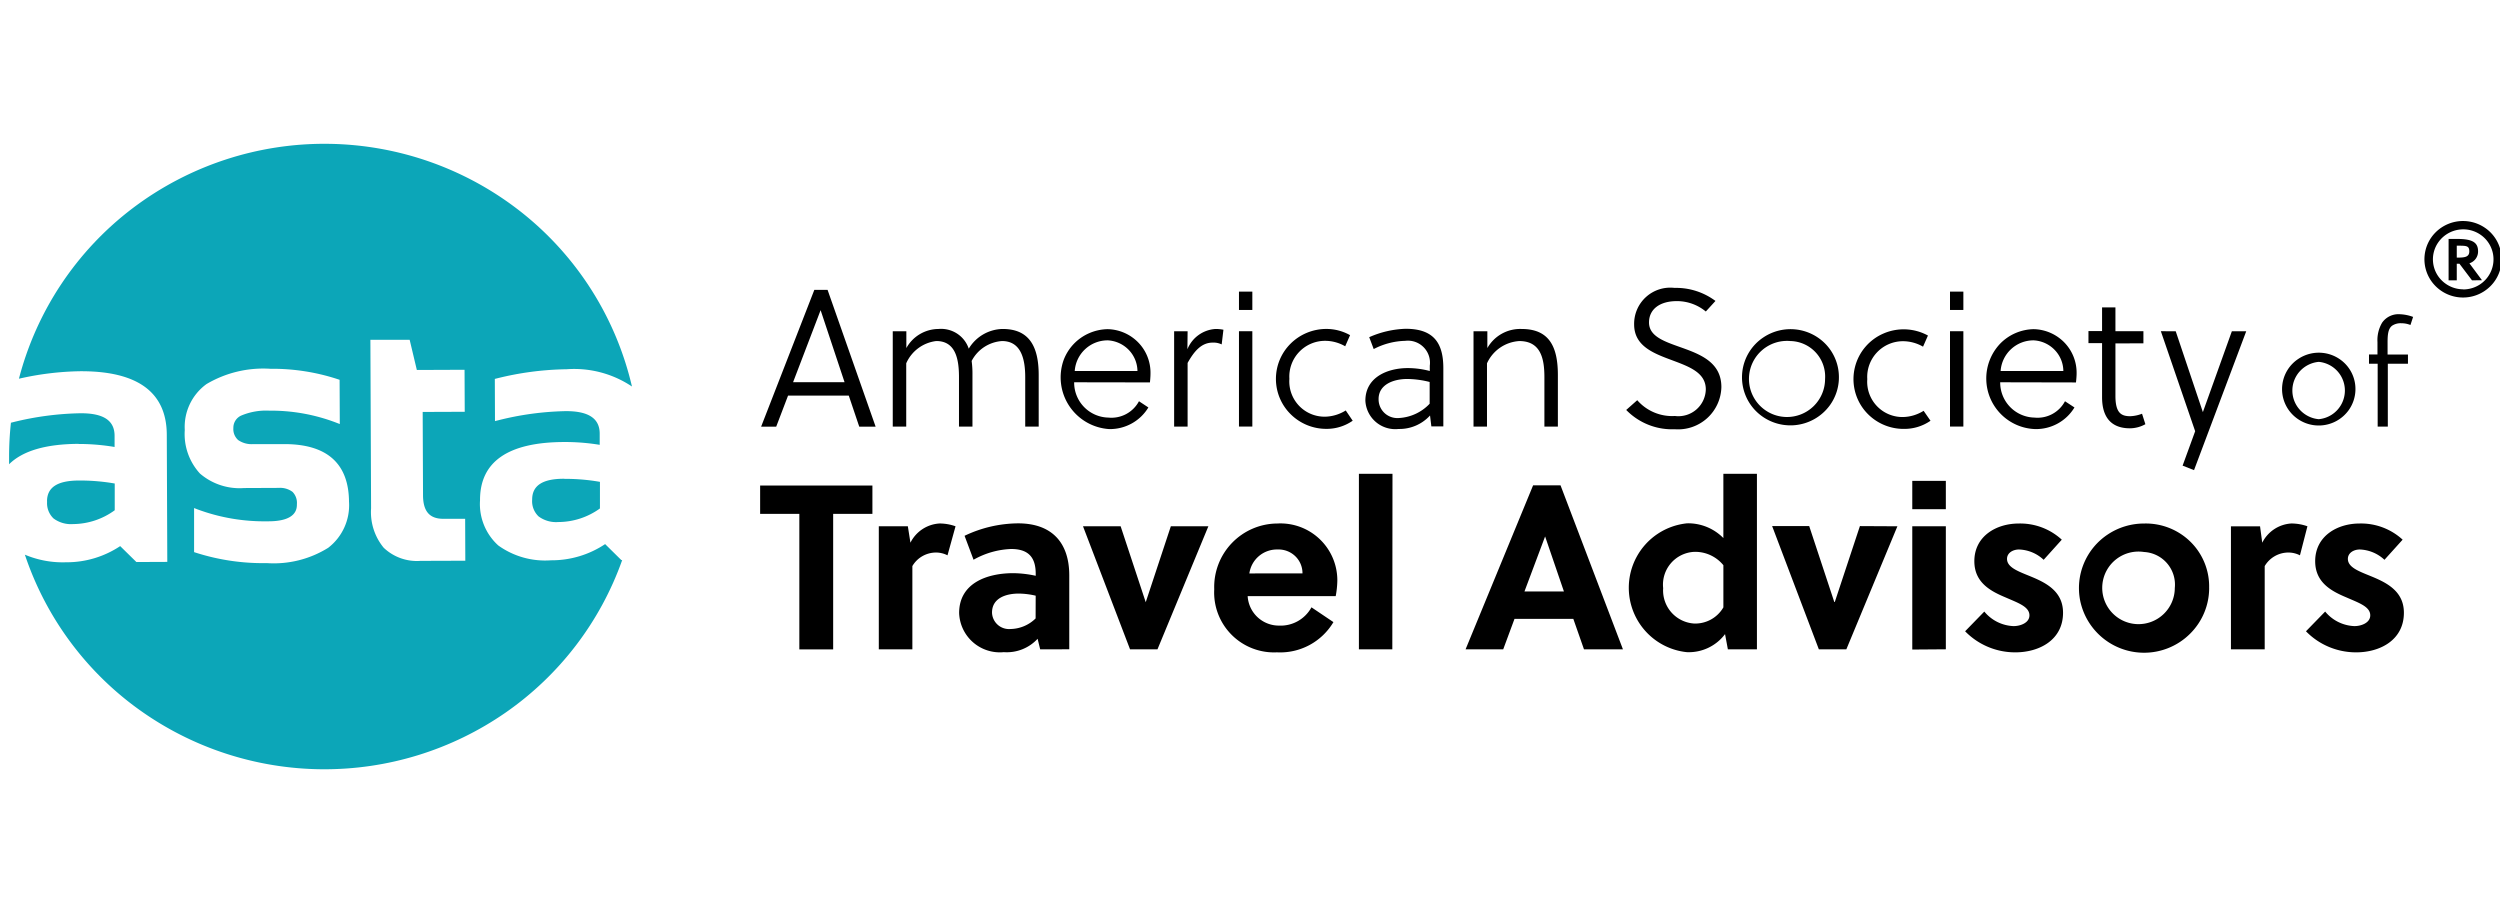 <svg xmlns="http://www.w3.org/2000/svg" xmlns:xlink="http://www.w3.org/1999/xlink" width="167" height="61" viewBox="0 0 167 61">
  <defs>
    <clipPath id="clip-path">
      <rect id="Rectangle_2640" data-name="Rectangle 2640" width="167" height="61" transform="translate(-19307 -12349)" fill="#fff" stroke="#707070" stroke-width="1" opacity="0.497"/>
    </clipPath>
  </defs>
  <g id="Mask_Group_97" data-name="Mask Group 97" transform="translate(19307 12349)" clip-path="url(#clip-path)">
    <g id="Group_6611" data-name="Group 6611" transform="translate(-19306.393 -12339.386)">
      <path id="Path_34847" data-name="Path 34847" d="M842.755,36.3h.885l3.21,9.139h-1.094l-.7-2.077H841l-.792,2.077H839.2Zm-1.42,6.169h3.44l-1.6-4.814Z" transform="translate(-788.965 -26.55)"/>
      <path id="Path_34848" data-name="Path 34848" d="M855.178,40.92v1.122a2.47,2.47,0,0,1,2.141-1.275,1.963,1.963,0,0,1,1.246.307,1.938,1.938,0,0,1,.782,1.009,2.7,2.7,0,0,1,2.263-1.317c1.709,0,2.409,1.079,2.409,3.078v3.443h-.9v-3.3c0-1.213-.277-2.414-1.551-2.414a2.5,2.5,0,0,0-1.19.4,2.471,2.471,0,0,0-.838.93,6.216,6.216,0,0,1,.054.91v3.473h-.9v-3.3c0-1.2-.222-2.414-1.513-2.414a2.52,2.52,0,0,0-2.011,1.487v4.229h-.9V40.92Z" transform="translate(-795.241 -28.405)"/>
      <path id="Path_34849" data-name="Path 34849" d="M874.376,44.341a2.337,2.337,0,0,0,2.288,2.359,2.083,2.083,0,0,0,2.041-1.092l.628.415a2.974,2.974,0,0,1-1.107,1.067,3.007,3.007,0,0,1-1.5.378,3.461,3.461,0,0,1-3.051-4.618,3.176,3.176,0,0,1,1.708-1.789,3.219,3.219,0,0,1,1.239-.268,2.946,2.946,0,0,1,2.046.9,2.894,2.894,0,0,1,.807,2.071c0,.208-.025.469-.037.586Zm2.263-2.8a2.2,2.2,0,0,0-2.225,2.048h4.19a2.067,2.067,0,0,0-.577-1.406,2.1,2.1,0,0,0-1.388-.642" transform="translate(-803.229 -28.419)"/>
      <path id="Path_34850" data-name="Path 34850" d="M887.34,42.126a2.171,2.171,0,0,1,1.869-1.354,2.626,2.626,0,0,1,.537.05l-.117.98a1.265,1.265,0,0,0-.6-.12c-.737,0-1.224.548-1.676,1.358v4.254h-.9V40.925h.9Z" transform="translate(-808.628 -28.41)"/>
      <path id="Path_34851" data-name="Path 34851" d="M893.873,36.5h.893v1.225h-.893Zm0,2.646h.893v6.368h-.893Z" transform="translate(-811.717 -26.634)"/>
      <path id="Path_34852" data-name="Path 34852" d="M903.229,46.9a3.039,3.039,0,0,1-1.747.544,3.376,3.376,0,0,1-2.385-.967,3.319,3.319,0,0,1-.021-4.72,3.367,3.367,0,0,1,1.09-.728,3.4,3.4,0,0,1,1.288-.26,3.239,3.239,0,0,1,1.6.416l-.326.743a2.688,2.688,0,0,0-1.341-.365A2.389,2.389,0,0,0,899,44.1a2.357,2.357,0,0,0,2.41,2.53,2.7,2.7,0,0,0,1.354-.416Z" transform="translate(-813.476 -28.41)"/>
      <path id="Path_34853" data-name="Path 34853" d="M912.655,46.539a2.762,2.762,0,0,1-2.095.9,2,2,0,0,1-2.224-1.89c0-1.566,1.474-2.177,2.84-2.177a5.783,5.783,0,0,1,1.463.195v-.353a1.475,1.475,0,0,0-1.646-1.662,4.782,4.782,0,0,0-2.1.549l-.3-.793a6.47,6.47,0,0,1,2.436-.561c1.906,0,2.515.989,2.515,2.634v3.888h-.8ZM911.13,44.1c-.883,0-1.911.349-1.911,1.342a1.25,1.25,0,0,0,.841,1.2,1.273,1.273,0,0,0,.517.066,3.052,3.052,0,0,0,2.053-.955V44.3a6.276,6.276,0,0,0-1.5-.2" transform="translate(-817.736 -28.398)"/>
      <path id="Path_34854" data-name="Path 34854" d="M921.64,40.924v1.122a2.521,2.521,0,0,1,2.289-1.275c1.827,0,2.422,1.159,2.422,3.078v3.443h-.9v-3.3c0-1.2-.223-2.414-1.677-2.414a2.54,2.54,0,0,0-2.158,1.487v4.229h-.9V40.924Z" transform="translate(-822.892 -28.409)"/>
      <path id="Path_34855" data-name="Path 34855" d="M941.56,36.954c-1.131,0-1.856.536-1.856,1.425,0,1.018,1.223,1.329,2.434,1.774s2.4,1.018,2.4,2.543a2.891,2.891,0,0,1-3.117,2.816,4.27,4.27,0,0,1-3.24-1.288l.737-.652a3.086,3.086,0,0,0,2.515,1.055,1.832,1.832,0,0,0,2.065-1.774c0-1.1-1.055-1.5-2.169-1.919-1.257-.469-2.619-.939-2.619-2.426a2.415,2.415,0,0,1,2.694-2.438,4.405,4.405,0,0,1,2.739.872l-.645.706a3.027,3.027,0,0,0-1.936-.694" transform="translate(-830.157 -26.453)"/>
      <path id="Path_34856" data-name="Path 34856" d="M957.9,44.123a3.194,3.194,0,0,1-.6,1.753,3.257,3.257,0,0,1-4.968.365,3.2,3.2,0,0,1,.545-4.908,3.259,3.259,0,0,1,4.122.444,3.189,3.189,0,0,1,.9,2.347m-3.235-2.534a2.542,2.542,0,1,0,2.313,2.534,2.373,2.373,0,0,0-2.312-2.534" transform="translate(-835.669 -28.422)"/>
      <path id="Path_34857" data-name="Path 34857" d="M969.329,46.923a3.055,3.055,0,0,1-1.753.544A3.365,3.365,0,0,1,964.9,46.2a3.316,3.316,0,0,1,1.3-5.109,3.381,3.381,0,0,1,2.958.14l-.328.744a2.691,2.691,0,0,0-1.345-.365,2.388,2.388,0,0,0-2.38,2.534,2.357,2.357,0,0,0,2.409,2.53,2.687,2.687,0,0,0,1.354-.415Z" transform="translate(-840.978 -28.431)"/>
      <path id="Path_34858" data-name="Path 34858" d="M975.228,36.5h.893v1.225h-.893Zm0,2.646h.893v6.368h-.893Z" transform="translate(-845.575 -26.634)"/>
      <path id="Path_34859" data-name="Path 34859" d="M980.333,44.341a2.342,2.342,0,0,0,2.291,2.359,2.072,2.072,0,0,0,2.037-1.092l.633.415a2.977,2.977,0,0,1-1.109,1.068,3.012,3.012,0,0,1-1.5.377,3.381,3.381,0,0,1-2.377-5.682,3.184,3.184,0,0,1,1.034-.724,3.225,3.225,0,0,1,1.237-.269,2.946,2.946,0,0,1,2.049.9,2.9,2.9,0,0,1,.809,2.073c0,.208-.03.469-.042.586Zm2.249-2.8a2.2,2.2,0,0,0-2.221,2.048h4.191a2.061,2.061,0,0,0-.578-1.408,2.1,2.1,0,0,0-1.391-.64" transform="translate(-847.327 -28.419)"/>
      <path id="Path_34860" data-name="Path 34860" d="M992.872,40.705v3.51c0,1.147.394,1.354.989,1.354a2.415,2.415,0,0,0,.788-.166l.223.7a2.15,2.15,0,0,1-1.028.274c-1.257,0-1.865-.743-1.865-2.077V40.689h-.909v-.81h.909V38.3h.893v1.591h1.869v.81Z" transform="translate(-852.168 -27.38)"/>
      <path id="Path_34861" data-name="Path 34861" d="M1000.347,41.035l1.814,5.4,1.936-5.4h.96l-3.487,9.276-.763-.3.839-2.3-2.292-6.68Z" transform="translate(-855.616 -28.52)"/>
      <path id="Path_34862" data-name="Path 34862" d="M1018.124,46.016a2.424,2.424,0,0,1-.459,1.323,2.465,2.465,0,0,1-3.757.266,2.418,2.418,0,0,1,.413-3.711,2.467,2.467,0,0,1,3.124.337,2.41,2.41,0,0,1,.679,1.784m-2.451-1.915a1.944,1.944,0,0,0-1.254.619,1.909,1.909,0,0,0,0,2.591,1.945,1.945,0,0,0,1.254.619,1.923,1.923,0,0,0,0-3.83" transform="translate(-861.389 -29.541)"/>
      <path id="Path_34863" data-name="Path 34863" d="M1025.934,39.8a1.65,1.65,0,0,0-.608-.116,1.023,1.023,0,0,0-.62.166c-.267.208-.3.6-.3,1.134v.789h1.362v.615h-1.346v4.2h-.678v-4.2h-.579V41.77h.566v-.831a2.288,2.288,0,0,1,.31-1.292,1.32,1.32,0,0,1,.521-.441,1.336,1.336,0,0,1,.673-.124,2.822,2.822,0,0,1,.876.179Z" transform="translate(-865.523 -27.705)"/>
      <path id="Path_34864" data-name="Path 34864" d="M1032.09,28.42a2.6,2.6,0,0,1,1.432.431,2.54,2.54,0,0,1,.39,3.93,2.59,2.59,0,0,1-3.966-.387,2.54,2.54,0,0,1,.321-3.226,2.589,2.589,0,0,1,1.823-.748m0,4.57a2.041,2.041,0,0,0,1.128-.332,2.013,2.013,0,0,0,.75-.9,1.987,1.987,0,0,0,.121-1.16,2.008,2.008,0,0,0-.55-1.03,2.035,2.035,0,0,0-3.118.3,1.981,1.981,0,0,0,.25,2.524,2.04,2.04,0,0,0,1.419.59Zm.6-.607-.838-1.109h-.18v1.109h-.546V29.617h.579c1.039,0,1.39.249,1.39.831a.823.823,0,0,1-.156.492.843.843,0,0,1-.422.305l.839,1.13Zm-1.018-2.318v.8c.494,0,.837-.02.837-.415s-.209-.382-.837-.382" transform="translate(-868.167 -23.27)"/>
      <path id="Path_34865" data-name="Path 34865" d="M843.964,60.575v9.052h-2.259V60.575h-2.619V58.681h7.5v1.894Z" transform="translate(-788.916 -35.863)"/>
      <path id="Path_34866" data-name="Path 34866" d="M854.775,64.312a2.32,2.32,0,0,1,1.94-1.284,3.157,3.157,0,0,1,1.073.187l-.537,1.94a1.688,1.688,0,0,0-.787-.187,1.847,1.847,0,0,0-.9.248,1.823,1.823,0,0,0-.66.657v5.562h-2.242v-8.22h1.94Z" transform="translate(-794.565 -37.673)"/>
      <path id="Path_34867" data-name="Path 34867" d="M867.268,71.433l-.172-.706a2.8,2.8,0,0,1-2.258.893,2.721,2.721,0,0,1-2.984-2.613c0-2.019,1.894-2.663,3.616-2.663a7.288,7.288,0,0,1,1.5.175V66.39c0-1.03-.419-1.661-1.639-1.661a5.479,5.479,0,0,0-2.514.718l-.6-1.6a8.408,8.408,0,0,1,3.571-.831c2.3,0,3.423,1.329,3.423,3.473v4.939Zm-.3-3.585a5.134,5.134,0,0,0-1.136-.141c-.838,0-1.781.295-1.781,1.267a1.12,1.12,0,0,0,.107.451,1.132,1.132,0,0,0,.686.6,1.158,1.158,0,0,0,.464.048,2.445,2.445,0,0,0,1.655-.706Z" transform="translate(-798.391 -37.67)"/>
      <path id="Path_34868" data-name="Path 34868" d="M884.4,63.348,881,71.569h-1.831l-3.143-8.221h2.514l1.676,5.072,1.677-5.072Z" transform="translate(-804.288 -37.806)"/>
      <path id="Path_34869" data-name="Path 34869" d="M893.275,67.88a2.089,2.089,0,0,0,2.1,1.969,2.346,2.346,0,0,0,2.162-1.221l1.467.988a4.138,4.138,0,0,1-3.771,2.019,4,4,0,0,1-4.191-4.212,4.243,4.243,0,0,1,4.216-4.394,3.8,3.8,0,0,1,4.007,3.8,6.063,6.063,0,0,1-.109,1.051Zm3.662-1.52a1.577,1.577,0,0,0-.483-1.148,1.606,1.606,0,0,0-1.172-.447,1.859,1.859,0,0,0-1.894,1.6Z" transform="translate(-810.538 -37.673)"/>
      <path id="Path_34870" data-name="Path 34870" d="M909.832,69.069H907.6V57.342h2.243Z" transform="translate(-817.432 -35.306)"/>
      <path id="Path_34871" data-name="Path 34871" d="M927.713,69.618,927,67.583h-3.93l-.754,2.035h-2.514l4.512-10.958h1.831l4.17,10.958Zm-3.977-3.867h2.636l-1.257-3.676Z" transform="translate(-822.509 -35.855)"/>
      <path id="Path_34872" data-name="Path 34872" d="M945.1,69.07l-.189-1.018a3.029,3.029,0,0,1-2.56,1.205,4.326,4.326,0,0,1,.033-8.607,3.308,3.308,0,0,1,2.415.985V57.343h2.242V69.07Zm-.3-5.621a2.428,2.428,0,0,0-1.923-.893,2.191,2.191,0,0,0-2.1,2.426,2.215,2.215,0,0,0,2.066,2.363,2.173,2.173,0,0,0,1.957-1.08Z" transform="translate(-830.285 -35.307)"/>
      <path id="Path_34873" data-name="Path 34873" d="M963.246,63.339l-3.411,8.221H958l-3.121-8.234h2.476l1.676,5.072h.033l1.678-5.072Z" transform="translate(-837.107 -37.797)"/>
      <path id="Path_34874" data-name="Path 34874" d="M970.914,58.147h2.242v1.895h-2.242Zm0,11.27V61.183h2.242V69.4Z" transform="translate(-843.781 -35.641)"/>
      <path id="Path_34875" data-name="Path 34875" d="M982.205,65.453a2.524,2.524,0,0,0-1.642-.689c-.42,0-.805.232-.805.627,0,.515.616.781,1.312,1.064,1.072.436,2.43.967,2.43,2.534,0,1.815-1.579,2.646-3.189,2.646a4.664,4.664,0,0,1-3.352-1.408l1.282-1.317a2.658,2.658,0,0,0,1.957.972c.457,0,1.057-.22,1.057-.718,0-.581-.759-.831-1.58-1.192-.993-.416-2.1-.985-2.1-2.426,0-1.662,1.454-2.517,2.967-2.517a4.1,4.1,0,0,1,2.874,1.08Z" transform="translate(-846.296 -37.672)"/>
      <path id="Path_34876" data-name="Path 34876" d="M998.679,67.33a4.289,4.289,0,0,1-.73,2.4,4.357,4.357,0,0,1-7.886-1.551,4.3,4.3,0,0,1,1.856-4.428,4.374,4.374,0,0,1,2.419-.723,4.254,4.254,0,0,1,3.1,1.227,4.184,4.184,0,0,1,1.239,3.076m-4.342-2.4a2.424,2.424,0,1,0,2.049,2.4,2.182,2.182,0,0,0-2.049-2.4" transform="translate(-851.714 -37.671)"/>
      <path id="Path_34877" data-name="Path 34877" d="M1009.464,64.312a2.326,2.326,0,0,1,1.94-1.284,3.179,3.179,0,0,1,1.078.187l-.5,1.94a1.685,1.685,0,0,0-.791-.187,1.839,1.839,0,0,0-1.563.906v5.562h-2.255v-8.22h1.944Z" transform="translate(-858.953 -37.673)"/>
      <path id="Path_34878" data-name="Path 34878" d="M1021.2,65.453a2.548,2.548,0,0,0-1.644-.689c-.418,0-.8.232-.8.627,0,.516.616.781,1.312,1.064,1.072.436,2.43.968,2.43,2.534,0,1.815-1.581,2.646-3.189,2.646a4.68,4.68,0,0,1-1.821-.365,4.627,4.627,0,0,1-1.531-1.043l1.282-1.317a2.659,2.659,0,0,0,1.957.972c.456,0,1.055-.22,1.055-.719,0-.581-.759-.831-1.579-1.192-.994-.416-2.1-.984-2.1-2.426,0-1.662,1.454-2.517,2.966-2.517a4.107,4.107,0,0,1,2.875,1.08Z" transform="translate(-862.525 -37.672)"/>
      <path id="Path_34879" data-name="Path 34879" d="M714.691,23.686q-3.286.015-4.646,1.362v-.52a21.05,21.05,0,0,1,.123-2.254l.129-.032a19.983,19.983,0,0,1,4.525-.6h.026c1.516,0,2.24.49,2.244,1.5v.752a14.162,14.162,0,0,0-2.4-.2m-2.107,3.847a1.409,1.409,0,0,0,.428,1.127,1.954,1.954,0,0,0,1.313.376h.015a4.765,4.765,0,0,0,2.761-.924V26.335a13.275,13.275,0,0,0-2.338-.2H714.7c-1.433.006-2.125.458-2.121,1.4m34.525-1.518c-1.429,0-2.12.46-2.117,1.388a1.4,1.4,0,0,0,.428,1.127,1.958,1.958,0,0,0,1.313.376h.015A4.765,4.765,0,0,0,749.514,28V26.224a13.243,13.243,0,0,0-2.339-.2Zm3.839,5.433H751a20.918,20.918,0,0,1-7.778,10.18,21.23,21.23,0,0,1-24.533-.22A20.907,20.907,0,0,1,711.1,31.089a6.492,6.492,0,0,0,2.734.507h.049a6.448,6.448,0,0,0,3.583-1.08l1.082,1.063,2.065-.009-.034-8.5c-.011-2.818-1.931-4.236-5.709-4.236h-.058a19.622,19.622,0,0,0-4.109.5,20.882,20.882,0,0,1,7.6-11.391,21.223,21.223,0,0,1,26.043.331,20.871,20.871,0,0,1,7.307,11.581,6.924,6.924,0,0,0-4.379-1.152h-.059a20.315,20.315,0,0,0-4.6.614l-.123.03.011,2.818.19-.047a19.868,19.868,0,0,1,4.534-.618h.027c1.506,0,2.24.491,2.244,1.5v.751a14.144,14.144,0,0,0-2.4-.188c-3.723.015-5.605,1.315-5.594,3.888a3.73,3.73,0,0,0,1.218,3.021,5.353,5.353,0,0,0,3.516.992h.04a6.434,6.434,0,0,0,3.583-1.082Zm-18.191-3.877c-.009-2.57-1.463-3.871-4.32-3.871h-2.069a1.578,1.578,0,0,1-1.017-.271.985.985,0,0,1-.319-.809.888.888,0,0,1,.552-.838,4.28,4.28,0,0,1,1.851-.316,12.218,12.218,0,0,1,4.484.808l.222.086-.013-2.955-.108-.036a14,14,0,0,0-4.511-.7,7.45,7.45,0,0,0-4.273,1.022,3.531,3.531,0,0,0-1.45,3.068,3.9,3.9,0,0,0,1.014,2.908,4.059,4.059,0,0,0,2.954.968h.03l2.274-.01a1.389,1.389,0,0,1,.924.265,1.044,1.044,0,0,1,.294.815c0,.282,0,1.144-1.878,1.152h-.07a12.855,12.855,0,0,1-4.7-.8l-.22-.086,0,2.945.108.035a14.731,14.731,0,0,0,4.688.7h.076a6.869,6.869,0,0,0,4.087-1.024,3.588,3.588,0,0,0,1.391-3.064Zm7.769,3.919-.011-2.8h-1.461c-.919,0-1.349-.5-1.353-1.576l-.023-5.562,2.809-.011-.012-2.806-3.187.013-.479-2.014H734.18l.046,11.257a3.737,3.737,0,0,0,.841,2.63,3.213,3.213,0,0,0,2.464.879h.023Z" transform="translate(-710.045 -3.65)" fill="#0ca6b8"/>
    </g>
  </g>
</svg>
